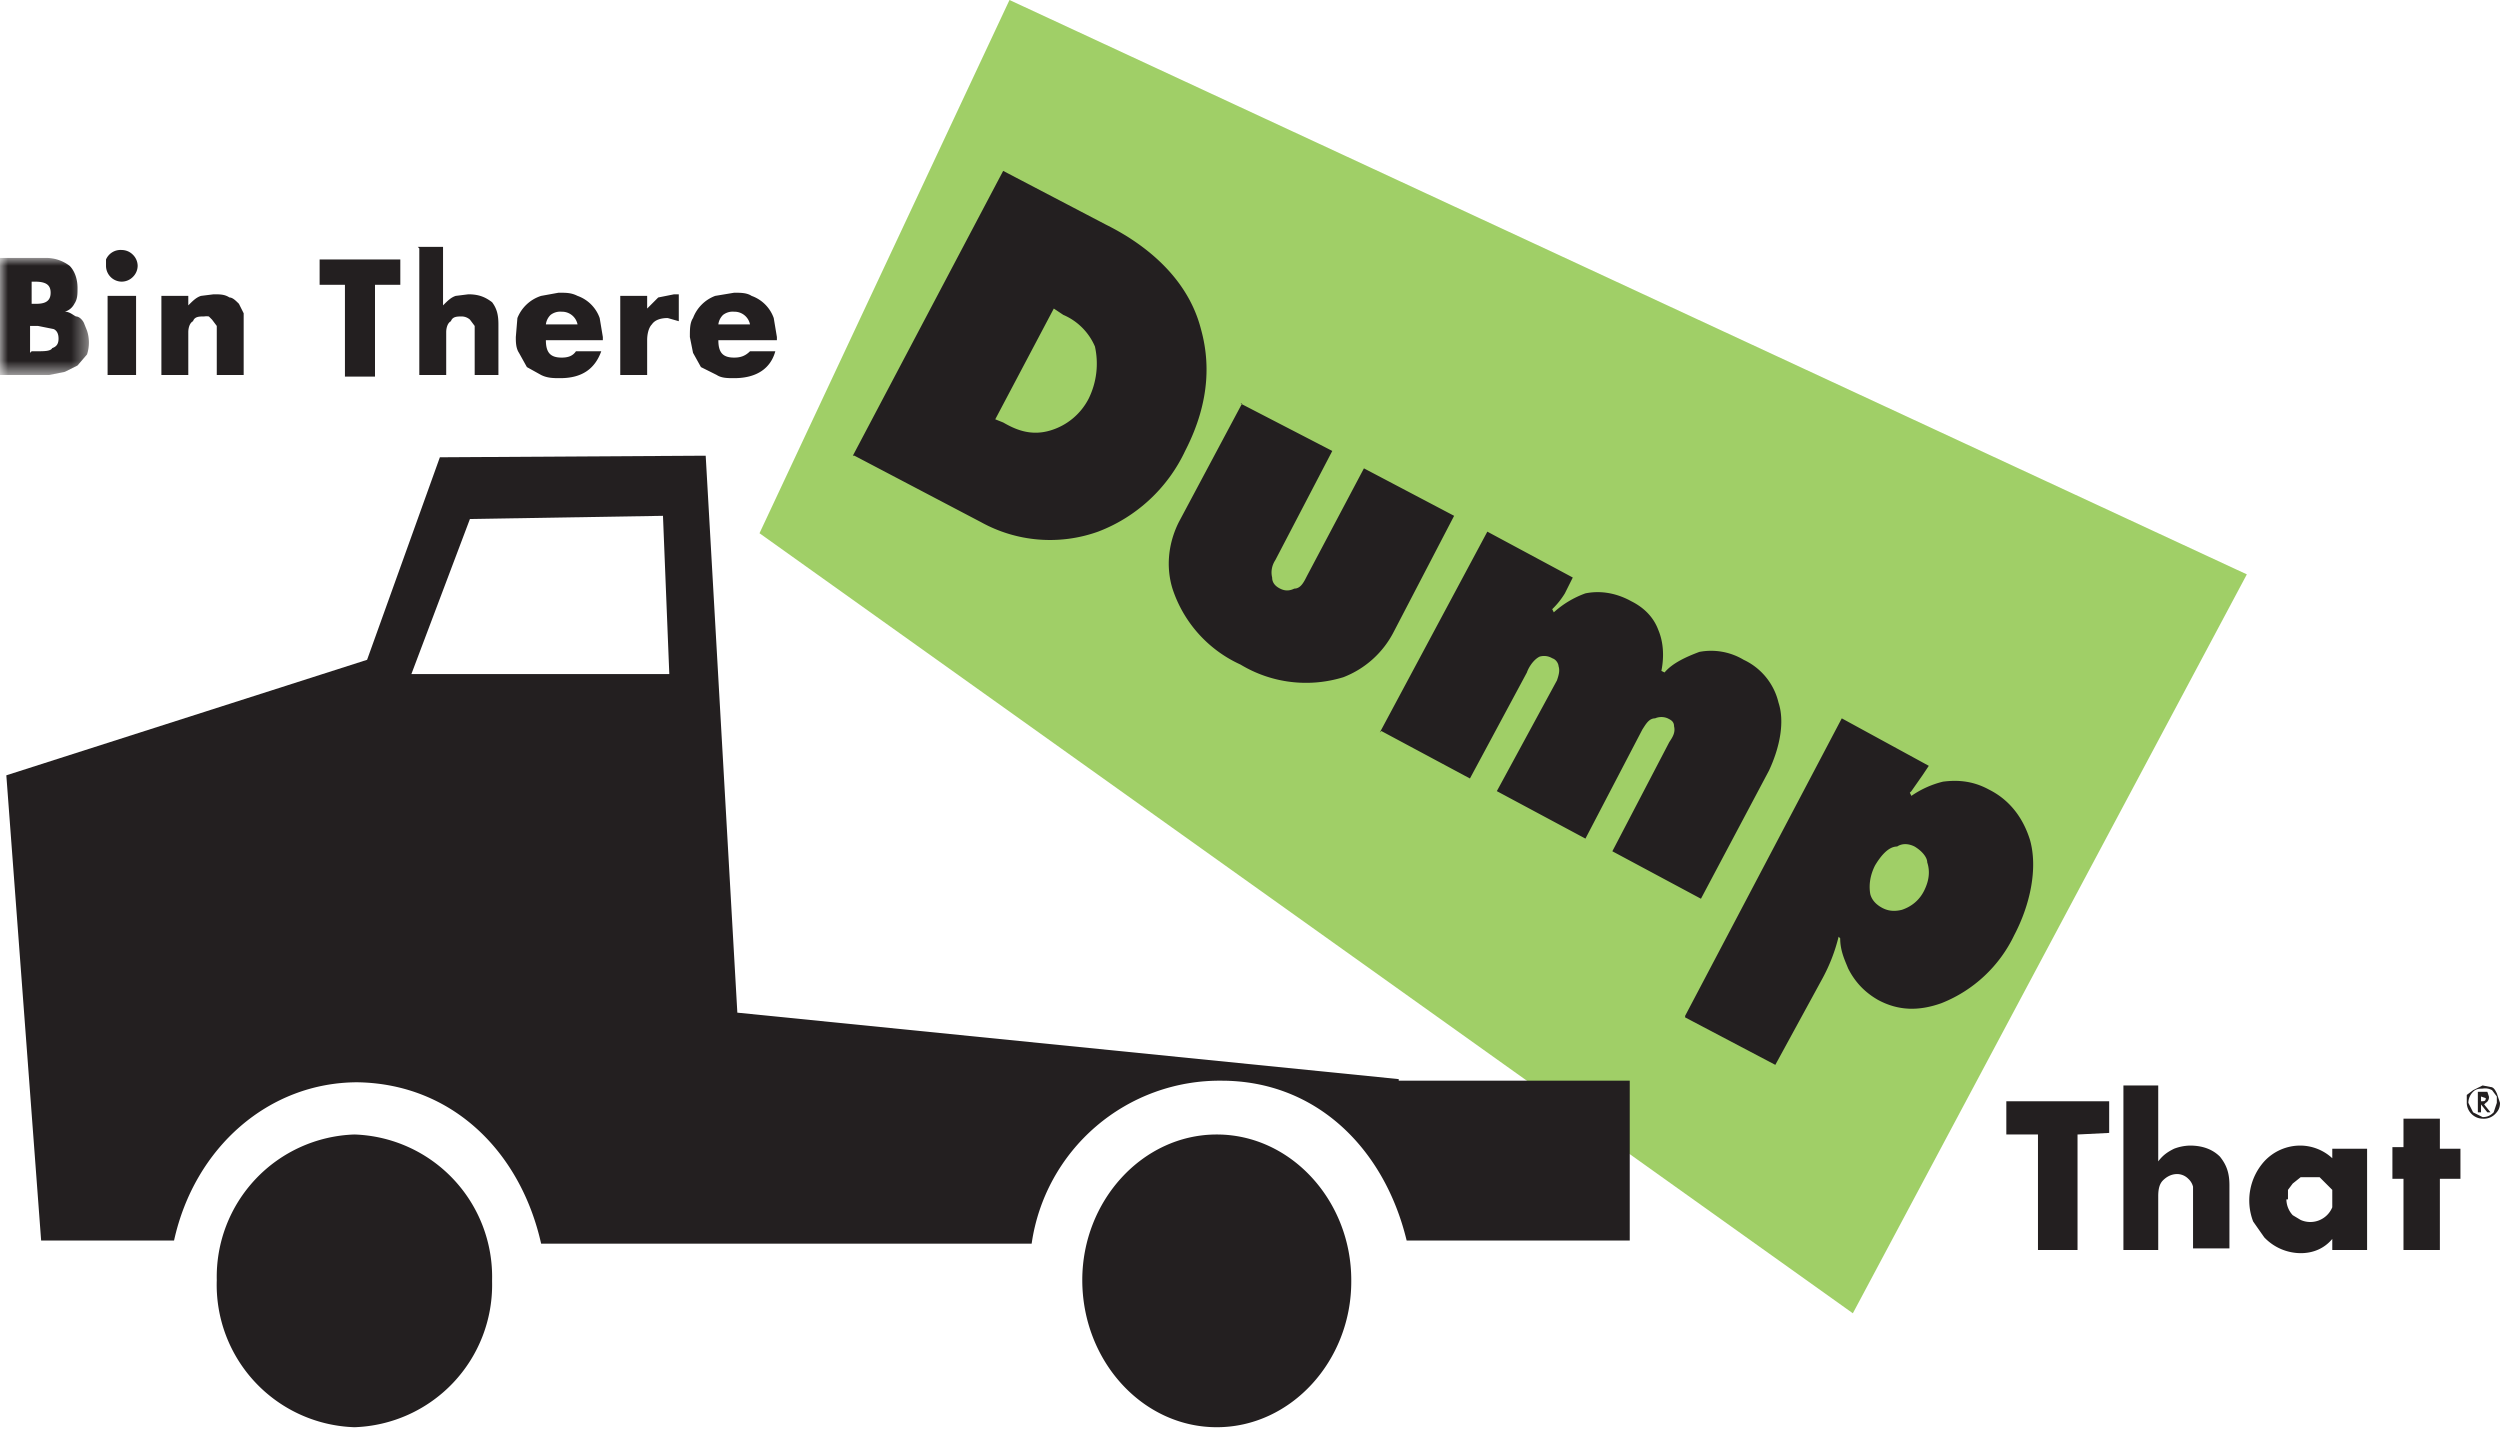 <?xml version="1.0" encoding="UTF-8"?> <svg xmlns="http://www.w3.org/2000/svg" xmlns:xlink="http://www.w3.org/1999/xlink" width="158" height="91" viewBox="0 0 158 91"><defs><path id="a" d="M0 0h5.6v7.4H0z"></path></defs><g fill="none" fill-rule="evenodd"><path fill="#A0CF67" d="M63.8 0 48 33.7 117.1 83 142 36.3z"></path><path fill="#231F20" d="m62.9 26.5.5.2c.7.4 1.7.9 3 .5a4 4 0 0 0 2.4-2 5 5 0 0 0 .4-3.3 3.8 3.8 0 0 0-2-2l-.6-.4-3.7 7Zm-9 2.3 9.5-18 6.5 3.4c1.4.7 5 2.7 6 6.6.5 1.8.7 4.4-1 7.7a10 10 0 0 1-5.5 5.1A9 9 0 0 1 62 33l-8-4.2Zm24.5-3.3 5.8 3-3.6 6.9c-.2.3-.3.7-.2 1.1 0 .4.3.6.5.7.2.1.5.2.9 0 .4 0 .6-.4.8-.8l3.6-6.8 5.7 3-3.8 7.3a6 6 0 0 1-3.2 2.9 8 8 0 0 1-6.5-.8 8 8 0 0 1-4.3-4.8c-.4-1.3-.3-2.8.4-4.2l4-7.5Zm8.8 20.8L94 33.6l5.4 2.9-.5 1a5 5 0 0 1-.8 1l.1.2a6 6 0 0 1 2-1.2c1-.2 2 0 2.9.5.8.4 1.4 1 1.7 1.8.3.7.4 1.6.2 2.6l.2.1c.5-.6 1.4-1 2.2-1.3a4 4 0 0 1 2.8.5 4 4 0 0 1 2.2 2.7c.4 1.2.1 2.8-.6 4.3l-4.3 8.1-5.6-3 3.6-6.9c.2-.3.4-.6.3-1 0-.3-.2-.4-.4-.5a1 1 0 0 0-.8 0c-.4 0-.6.4-.8.7l-3.6 6.9-5.6-3 3.8-7c.1-.3.2-.6.1-.9 0-.1-.1-.4-.4-.5a1 1 0 0 0-.8-.1c-.4.2-.7.7-.8 1l-3.6 6.7-5.6-3Zm31 10.2c.1.4.4.7.8.9.4.2.8.2 1.2.1.6-.2 1.1-.6 1.4-1.2.3-.6.4-1.2.2-1.8 0-.3-.3-.7-.8-1-.4-.2-.8-.2-1.1 0-.6 0-1.1.7-1.4 1.2-.3.6-.4 1.2-.3 1.8Zm-11.7 7.7 9.9-18.8 5.5 3-.4.6-.7 1-.1.1.1.2a6 6 0 0 1 2-.9c.8-.1 1.8-.1 2.9.5 1.4.7 2.2 1.9 2.6 3.2.5 1.8 0 4.1-1 6a8.6 8.6 0 0 1-4.6 4.3c-1.4.5-2.7.5-4-.2-.7-.4-1.4-1-1.9-2-.2-.5-.5-1.1-.5-1.9l-.1-.1a11 11 0 0 1-1 2.6l-3 5.5-5.7-3Z"></path><g transform="translate(0 16.3)"><mask id="b" fill="#fff"><use xlink:href="#a"></use></mask><path fill="#231F20" d="M2 5.9h.3c.5 0 .9 0 1-.2.3-.1.4-.3.4-.6s-.1-.5-.3-.6l-1-.2h-.5V6Zm0-3h.3c.6 0 .9-.2.9-.7 0-.5-.3-.7-1-.7H2v1.4ZM0 0h2.9c.6 0 1.1.2 1.5.5.3.3.5.8.5 1.4 0 .4 0 .7-.2 1a1 1 0 0 1-.6.5c.3 0 .5.2.7.3.2 0 .4.2.5.4l.2.5a2.4 2.4 0 0 1 0 1.5l-.6.7-.8.4-1 .2H0V0Z" mask="url(#b)"></path></g><path fill="#231F20" d="M6.8 23.7h1.8v-5H6.8v5Zm-.1-7v-.3a1 1 0 0 1 1-.6 1 1 0 0 1 .7.3 1 1 0 0 1 .3.7 1 1 0 0 1-.3.7 1 1 0 0 1-.7.3 1 1 0 0 1-1-1Zm3.5 2h1.7v.6c.3-.3.5-.5.8-.6l.8-.1c.4 0 .7 0 1 .2.2 0 .4.2.6.4l.3.6v3.9h-1.7v-3.1l-.3-.4-.2-.2a1 1 0 0 0-.3 0c-.3 0-.6 0-.7.3-.2.1-.3.4-.3.7v2.7h-1.7v-5Zm13.5-.7v5.8h-1.9V18h-1.6v-1.6h5.1V18zm2.7-2.4H28v3.7c.3-.3.5-.5.8-.6l.8-.1c.7 0 1.1.2 1.5.5.3.4.4.8.4 1.4v3.2H30v-3.1l-.3-.4a.8.8 0 0 0-.5-.2c-.3 0-.6 0-.7.3-.2.1-.3.4-.3.7v2.7h-1.7v-8Zm10.1 4.9a1 1 0 0 0-1-.8 1 1 0 0 0-.7.2 1 1 0 0 0-.3.6h2Zm-2 1c0 .8.3 1.1 1 1.1.4 0 .7-.1.9-.4H38c-.4 1.1-1.2 1.7-2.6 1.7-.4 0-.8 0-1.2-.2l-.9-.5-.5-.9c-.2-.3-.2-.7-.2-1l.1-1.2a2.4 2.4 0 0 1 1.5-1.4l1.1-.2c.5 0 .8 0 1.2.2a2.3 2.3 0 0 1 1.4 1.4l.2 1.2v.2h-3.8Zm4.7-2.8h1.7v.8l.7-.7 1-.2h.3v1.7l-.7-.2c-.4 0-.8.1-1 .4-.2.2-.3.6-.3 1v2.2h-1.7v-5Zm8.2 1.8a1 1 0 0 0-1-.8 1 1 0 0 0-.7.2 1 1 0 0 0-.3.6h2Zm-2 1c0 .8.3 1.1 1 1.1.4 0 .7-.1 1-.4H49c-.3 1.1-1.2 1.7-2.6 1.7-.4 0-.8 0-1.1-.2l-1-.5-.5-.9-.2-1c0-.5 0-.9.2-1.2a2.4 2.4 0 0 1 1.4-1.4l1.2-.2c.4 0 .8 0 1.1.2a2.3 2.3 0 0 1 1.4 1.4l.2 1.2v.2h-3.7Zm85.9 50.2V79h-2.5v-7.3h-2v-2.1h6.5v2zm2.9-3.1h2.2v4.8c.3-.4.6-.6 1-.8a3 3 0 0 1 1-.2c.9 0 1.5.3 1.9.7.4.5.6 1 .6 1.8v4h-2.3V75a1 1 0 0 0-.3-.5 1 1 0 0 0-.7-.3c-.4 0-.7.2-.9.4-.2.2-.3.5-.3 1V79h-2.2V68.6Zm10.3 7.2a1.5 1.5 0 0 0 .4 1l.5.3a1.5 1.5 0 0 0 2-.8v-1.1l-.4-.4-.4-.4h-1.2l-.5.4-.3.4v.6Zm2.9-3.2h2.2V79h-2.2v-.7c-.5.6-1.2.9-2 .9a3.2 3.2 0 0 1-2.3-1l-.7-1a3.7 3.7 0 0 1 .7-3.8 3.1 3.1 0 0 1 2.3-1 3 3 0 0 1 2 .8v-.6Zm6.8 1.9V79h-2.3v-4.5h-.7v-2h.7v-1.8h2.3v1.9h1.3v1.9zm2.6-4.9c.2 0 .3 0 .3-.2l-.3-.1v.3Zm.2.2.4.5h-.2l-.4-.5v.5h-.2V69h.6l.1.3a.4.4 0 0 1-.2.4Zm0-1c-.3 0-.5 0-.7.2a1 1 0 0 0-.3.7l.3.6.6.3c.3 0 .5-.1.7-.3l.2-.6v-.4l-.3-.4a.9.9 0 0 0-.6-.1Zm1 .9c0 .3-.1.5-.3.7a1 1 0 0 1-.8.3 1 1 0 0 1-.7-.3 1 1 0 0 1-.3-.7v-.5l.4-.3.6-.3.5.1c.2 0 .3.2.4.4l.2.6ZM31.1 81a9 9 0 0 1-8.7 9.2 9 9 0 0 1-8.7-9.3 9 9 0 0 1 8.7-9.2 9 9 0 0 1 8.7 9.2m54.3.1c0 5-3.8 9.2-8.5 9.2s-8.5-4.2-8.5-9.3c0-5 3.8-9.2 8.5-9.2s8.5 4.2 8.5 9.2"></path><path fill="#231F20" d="m26 42.6 3.7-9.8 12.2-.2.4 10H26Zm62.4 25.6L46.6 64l-2-35.2-16.8.1-4.6 12.8L.4 49l2.2 29.4H11c1.3-5.9 6-10 11.6-10 6 .1 10.3 4.4 11.6 10.2h31a12 12 0 0 1 12-10.3c6 0 10.3 4.3 11.7 10.1H103V68.3H88.4Z"></path></g></svg> 